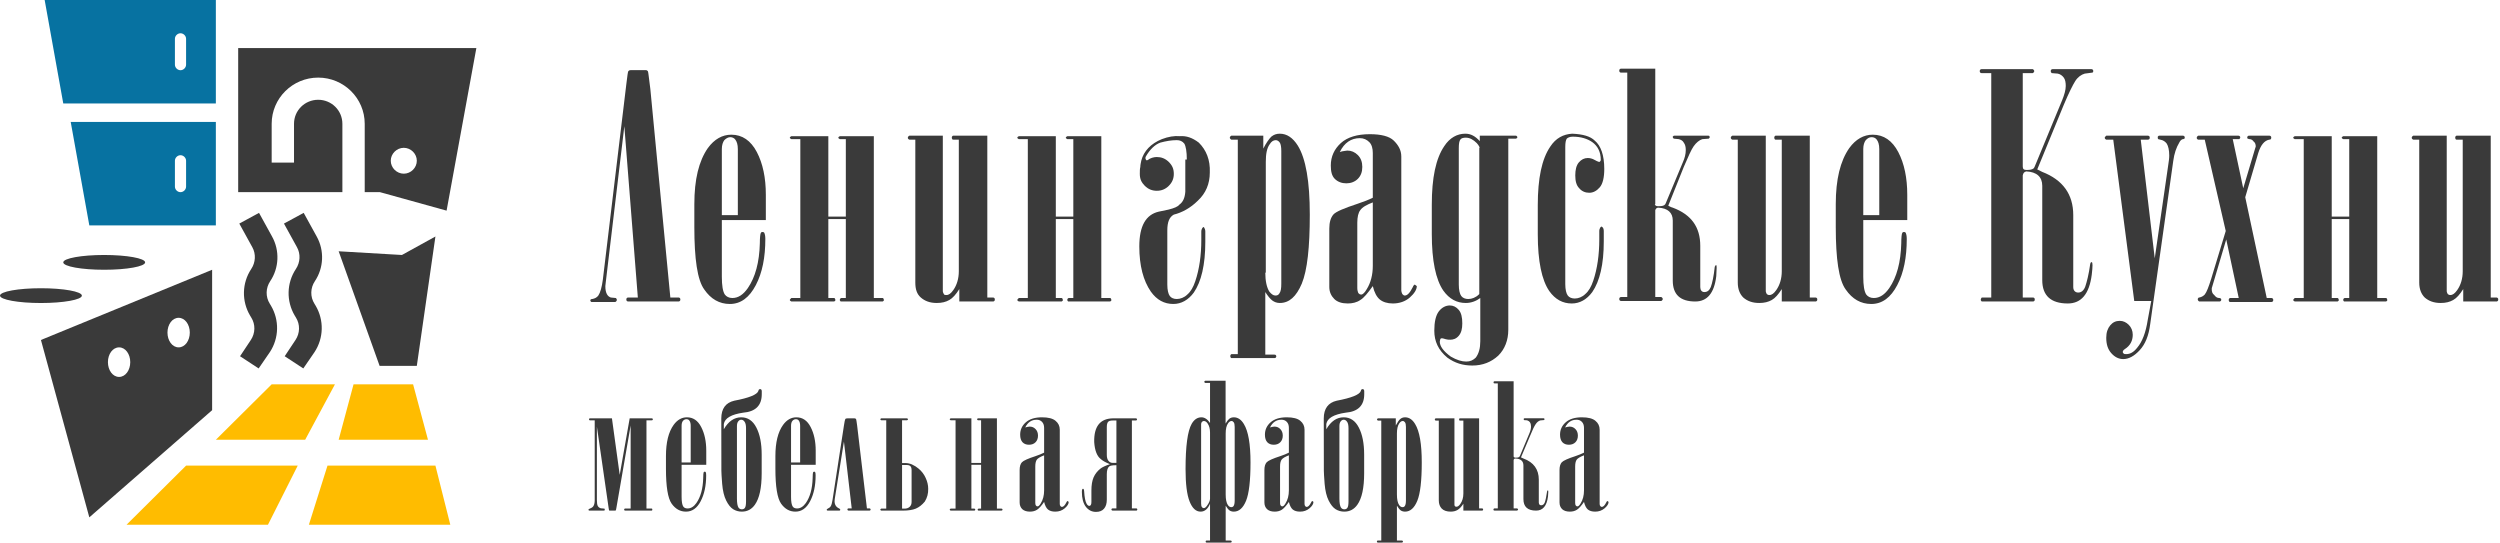 <svg width="493" height="107" viewBox="0 0 493 107" fill="none" xmlns="http://www.w3.org/2000/svg">
<path d="M8.807 0L12.476 20.404H42.566V0H8.807ZM36.695 12.753C36.695 13.336 36.181 13.846 35.594 13.846C35.007 13.846 34.493 13.336 34.493 12.753V7.652C34.493 7.069 35.007 6.559 35.594 6.559C36.181 6.559 36.695 7.069 36.695 7.652V12.753Z" fill="#0772A1"/>
<path d="M13.944 24.049L17.614 44.453H42.566V24.049H13.944ZM36.695 36.801C36.695 37.385 36.181 37.895 35.594 37.895C35.007 37.895 34.493 37.385 34.493 36.801V31.701C34.493 31.117 35.007 30.607 35.594 30.607C36.181 30.607 36.695 31.117 36.695 31.701V36.801Z" fill="#0772A1"/>
<path d="M46.969 9.474V37.894H53.574H57.978H67.518V24.413C67.518 21.789 65.39 19.676 62.748 19.676C60.106 19.676 57.978 21.789 57.978 24.413V32.064H53.574V24.413C53.574 19.385 57.684 15.304 62.748 15.304C67.812 15.304 71.922 19.385 71.922 24.413V37.894H74.931L88.067 41.538L93.939 9.474H46.969ZM79.628 34.251C78.233 34.251 77.059 33.085 77.059 31.7C77.059 30.316 78.233 29.149 79.628 29.149C81.022 29.149 82.196 30.316 82.196 31.7C82.196 33.085 81.022 34.251 79.628 34.251Z" fill="#3A3A3A"/>
<path d="M85.866 46.638L79.261 50.282L66.784 49.553L74.857 72.144H82.196L85.866 46.638Z" fill="#3A3A3A"/>
<path d="M8.073 67.043L17.614 102.022L41.832 80.889V53.197L8.073 67.043ZM23.485 74.33C22.237 74.33 21.283 73.019 21.283 71.415C21.283 69.812 22.237 68.501 23.485 68.501C24.732 68.501 25.686 69.812 25.686 71.415C25.686 73.019 24.732 74.33 23.485 74.33ZM35.227 68.501C33.98 68.501 33.025 67.189 33.025 65.586C33.025 63.982 33.98 62.671 35.227 62.671C36.475 62.671 37.429 63.982 37.429 65.586C37.429 67.189 36.475 68.501 35.227 68.501Z" fill="#3A3A3A"/>
<path d="M20.548 53.197C25.007 53.197 28.621 52.545 28.621 51.74C28.621 50.935 25.007 50.282 20.548 50.282C16.09 50.282 12.476 50.935 12.476 51.74C12.476 52.545 16.09 53.197 20.548 53.197Z" fill="#3A3A3A"/>
<path d="M8.073 59.755C12.531 59.755 16.146 59.102 16.146 58.297C16.146 57.493 12.531 56.84 8.073 56.84C3.614 56.84 0 57.493 0 58.297C0 59.102 3.614 59.755 8.073 59.755Z" fill="#3A3A3A"/>
<path d="M58.712 91.82H36.695L24.953 103.479H52.841L58.712 91.82Z" fill="#FFBC00"/>
<path d="M85.865 91.82H64.582L60.912 103.479H88.8L85.865 91.82Z" fill="#FFBC00"/>
<path d="M66.051 75.788H53.575L42.566 86.719H60.18L66.051 75.788Z" fill="#FFBC00"/>
<path d="M81.462 75.788H69.72L66.784 86.719H84.398L81.462 75.788Z" fill="#FFBC00"/>
<path d="M51.005 72.655L47.336 70.25L49.464 67.044C50.345 65.732 50.418 63.983 49.538 62.599L49.318 62.234C47.63 59.392 47.703 55.822 49.538 53.053C50.418 51.741 50.492 50.065 49.758 48.753L47.189 44.089L51.079 41.976L53.648 46.64C55.189 49.409 55.042 52.834 53.281 55.457C52.4 56.769 52.327 58.518 53.207 59.903L53.427 60.267C55.115 63.109 55.042 66.68 53.207 69.449L51.005 72.655Z" fill="#3A3A3A"/>
<path d="M59.812 72.655L56.143 70.25L58.271 67.044C59.152 65.732 59.225 63.983 58.344 62.599L58.124 62.234C56.436 59.392 56.51 55.822 58.344 53.053C59.225 51.741 59.298 50.065 58.565 48.753L55.996 44.089L59.886 41.976L62.454 46.64C63.995 49.409 63.849 52.834 62.087 55.457C61.206 56.769 61.133 58.518 62.014 59.903L62.234 60.267C63.922 63.109 63.849 66.68 62.014 69.449L59.812 72.655Z" fill="#3A3A3A"/>
<path d="M132.191 58.67H133.769C133.867 58.67 133.966 58.67 134.064 58.768C134.163 58.866 134.163 58.964 134.163 59.062C134.163 59.16 134.163 59.257 134.064 59.355C133.966 59.453 133.867 59.453 133.769 59.453H123.909C123.811 59.453 123.712 59.453 123.613 59.355C123.515 59.257 123.515 59.16 123.515 59.062C123.515 58.964 123.515 58.866 123.613 58.768C123.712 58.67 123.811 58.67 123.909 58.67H125.782L123.12 24.895L119.472 55.537C119.472 55.831 119.374 56.125 119.374 56.418C119.374 57.104 119.472 57.593 119.67 57.985C119.867 58.376 120.163 58.572 120.458 58.67L121.444 58.768C121.543 58.866 121.641 58.964 121.641 59.16C121.641 59.257 121.543 59.453 121.346 59.551H116.712C116.613 59.551 116.515 59.551 116.515 59.453C116.416 59.355 116.416 59.355 116.416 59.257C116.416 59.16 116.416 59.062 116.515 59.062C116.613 58.964 116.613 58.964 116.81 58.964C117.303 58.866 117.698 58.67 117.994 58.278C118.388 57.691 118.684 56.614 118.881 55.146L123.515 16.573C123.712 15.007 123.811 14.126 123.909 14.028C124.008 13.93 124.106 13.832 124.402 13.832H127.36C127.557 13.832 127.656 13.93 127.754 14.028C127.853 14.126 127.951 15.398 128.247 17.552L132.191 58.67Z" fill="#3A3A3A"/>
<path d="M142.346 43.203V54.559C142.346 56.321 142.543 57.496 142.938 58.083C143.234 58.475 143.727 58.769 144.417 58.769C145.6 58.769 146.586 58.083 147.473 56.811C148.952 54.657 149.741 51.72 149.839 48C149.839 46.825 149.938 46.042 150.037 45.944C150.135 45.748 150.234 45.748 150.431 45.748C150.53 45.748 150.727 45.846 150.727 45.944C150.825 46.14 150.924 46.531 150.924 47.119C150.924 50.741 150.332 53.776 149.051 56.223C147.769 58.671 146.093 59.944 143.924 59.944C141.853 59.944 140.177 58.965 138.895 57.104C137.515 55.244 136.924 51.035 136.924 44.769V40.266C136.924 35.371 137.811 31.748 139.586 29.203C140.867 27.441 142.445 26.56 144.22 26.56C146.389 26.56 148.065 27.735 149.248 29.986C150.431 32.238 151.023 35.077 151.023 38.406V43.398H142.346V43.203ZM145.501 42.419V29.399C145.501 28.518 145.304 27.93 145.008 27.539C144.811 27.245 144.417 27.049 144.022 27.049C143.628 27.049 143.234 27.245 142.839 27.637C142.543 28.028 142.346 28.616 142.346 29.399V42.419H145.501Z" fill="#3A3A3A"/>
<path d="M172.319 58.769H173.995C174.093 58.769 174.192 58.769 174.192 58.867C174.291 58.965 174.291 59.063 174.291 59.161C174.291 59.259 174.291 59.357 174.192 59.357C174.093 59.455 174.093 59.455 173.995 59.455H165.91C165.811 59.455 165.713 59.455 165.713 59.357C165.614 59.259 165.614 59.259 165.614 59.161C165.614 59.063 165.614 58.965 165.713 58.867C165.811 58.769 165.91 58.769 165.91 58.769H166.797V43.203H163.347V58.769H164.431C164.53 58.769 164.628 58.769 164.628 58.867C164.727 58.965 164.727 59.063 164.727 59.161C164.727 59.259 164.727 59.357 164.628 59.357C164.53 59.455 164.53 59.455 164.431 59.455H156.051C155.853 59.357 155.755 59.259 155.755 59.161C155.755 59.063 155.853 58.965 156.051 58.769H157.825V27.441H156.051C155.853 27.343 155.755 27.246 155.755 27.148C155.755 27.05 155.853 26.952 156.051 26.854H163.347V42.714H166.797V27.441H165.614C165.417 27.343 165.318 27.246 165.318 27.148C165.318 27.05 165.417 26.952 165.614 26.854H172.319V58.769Z" fill="#3A3A3A"/>
<path d="M180.501 27.539H179.318C179.121 27.441 179.022 27.343 179.022 27.147C179.022 27.049 179.121 26.854 179.318 26.756H185.924V57.398C185.924 57.594 186.022 57.79 186.121 57.986C186.219 58.181 186.417 58.181 186.614 58.181C187.107 58.181 187.501 57.888 187.994 57.202C188.684 56.223 189.079 54.951 189.079 53.482V27.539H187.994C187.895 27.539 187.797 27.539 187.797 27.441C187.698 27.343 187.698 27.245 187.698 27.147C187.698 27.049 187.698 26.951 187.797 26.854C187.895 26.756 187.895 26.756 187.994 26.756H194.698V58.671H195.783C195.882 58.671 195.98 58.671 196.079 58.769C196.177 58.867 196.177 58.965 196.177 59.062C196.177 59.16 196.177 59.258 196.079 59.356C195.98 59.454 195.882 59.454 195.783 59.454H189.177V57.007C188.487 58.083 187.895 58.769 187.205 59.16C186.515 59.552 185.726 59.748 184.74 59.748C183.36 59.748 182.374 59.356 181.585 58.671C180.797 57.986 180.501 57.007 180.501 55.734V27.539Z" fill="#3A3A3A"/>
<path d="M217.179 58.769H218.855C218.954 58.769 219.052 58.769 219.052 58.867C219.151 58.965 219.151 59.063 219.151 59.161C219.151 59.259 219.151 59.357 219.052 59.357C218.954 59.455 218.954 59.455 218.855 59.455H210.77C210.672 59.455 210.573 59.455 210.573 59.357C210.475 59.259 210.475 59.259 210.475 59.161C210.475 59.063 210.475 58.965 210.573 58.867C210.672 58.769 210.77 58.769 210.77 58.769H211.658V43.203H208.207V58.769H209.292C209.39 58.769 209.489 58.769 209.489 58.867C209.587 58.965 209.587 59.063 209.587 59.161C209.587 59.259 209.587 59.357 209.489 59.357C209.39 59.455 209.39 59.455 209.292 59.455H200.911C200.714 59.357 200.615 59.259 200.615 59.161C200.615 59.063 200.714 58.965 200.911 58.769H202.686V27.441H200.911C200.714 27.343 200.615 27.246 200.615 27.148C200.615 27.05 200.714 26.952 200.911 26.854H208.207V42.714H211.658V27.441H210.475C210.277 27.343 210.179 27.246 210.179 27.148C210.179 27.05 210.277 26.952 210.475 26.854H217.179V58.769Z" fill="#3A3A3A"/>
<path d="M234.039 31.455C234.039 29.888 233.842 28.811 233.546 28.322C233.151 27.832 232.658 27.637 232.067 27.637C230.982 27.637 229.898 27.832 228.813 28.126C227.729 28.518 226.743 29.497 225.954 30.867C225.855 31.063 225.855 31.259 225.954 31.455C226.053 31.65 226.151 31.65 226.348 31.552C226.841 31.161 227.532 30.965 228.123 30.965C229.01 30.965 229.799 31.259 230.489 31.944C231.18 32.629 231.475 33.315 231.475 34.294C231.475 35.175 231.18 35.958 230.489 36.643C229.799 37.329 229.01 37.622 228.123 37.622C227.236 37.622 226.447 37.329 225.757 36.643C225.067 35.958 224.771 35.273 224.771 34.294C224.771 33.706 224.771 33.315 224.87 32.923C224.87 32.532 224.968 32.14 225.067 31.65C225.56 29.79 226.94 28.322 229.109 27.441C230.391 26.951 231.574 26.755 232.658 26.853C233.94 26.755 235.123 27.147 236.405 28.126C237.884 29.595 238.673 31.552 238.574 34C238.574 36.252 237.785 38.112 236.208 39.58C234.729 41.049 233.053 41.93 231.475 42.322C230.588 42.811 230.194 43.79 230.194 45.454V56.125C230.194 57.202 230.391 57.985 230.687 58.377C230.982 58.769 231.475 58.964 232.067 58.964C232.757 58.964 233.546 58.671 234.137 58.083C234.827 57.496 235.32 56.615 235.715 55.44C236.504 53.09 236.898 50.349 236.898 47.314V45.65C236.898 45.356 236.997 45.16 237.095 44.965L237.292 44.769C237.391 44.769 237.49 44.867 237.49 44.965C237.588 45.063 237.687 45.356 237.687 45.65V47.706C237.687 52.209 236.898 55.538 235.419 57.692C234.335 59.16 232.954 59.943 231.377 59.943C229.602 59.943 228.123 59.16 226.94 57.496C225.461 55.342 224.672 52.405 224.672 48.587C224.672 44.573 225.954 42.322 228.518 41.734L230.391 41.343C231.574 41.049 232.264 40.755 232.56 40.364C233.25 39.874 233.644 39.091 233.743 37.818V31.455H234.039Z" fill="#3A3A3A"/>
<path d="M243.996 27.539H242.813C242.616 27.441 242.517 27.245 242.517 27.147C242.517 27.049 242.616 26.854 242.813 26.756H249.123V29.301C249.714 28.126 250.306 27.343 250.7 26.951C251.193 26.56 251.686 26.364 252.376 26.364C253.757 26.364 254.94 27.147 255.926 28.714C257.503 31.259 258.292 35.762 258.292 42.322C258.292 48.783 257.799 53.286 256.715 55.93C255.63 58.475 254.25 59.748 252.376 59.748C251.785 59.748 251.292 59.552 250.898 59.258C250.503 58.965 250.01 58.377 249.517 57.594V69.929H251.193C251.391 69.929 251.489 69.929 251.588 70.027C251.686 70.125 251.686 70.223 251.686 70.321L251.588 70.517C251.489 70.615 251.391 70.615 251.193 70.615H242.911C242.813 70.615 242.714 70.615 242.714 70.517C242.616 70.419 242.616 70.321 242.616 70.223C242.616 70.125 242.616 70.027 242.714 69.929C242.813 69.831 242.813 69.831 242.911 69.831H244.095V27.539H243.996ZM249.517 53.776C249.517 55.44 249.813 56.713 250.306 57.496C250.7 57.986 251.095 58.279 251.489 58.279C251.883 58.279 252.081 58.181 252.278 57.888C252.574 57.496 252.672 56.909 252.672 55.93V29.791C252.672 29.007 252.574 28.42 252.376 28.126C252.179 27.832 251.884 27.637 251.588 27.637C251.095 27.637 250.7 27.93 250.405 28.42C249.813 29.203 249.616 30.378 249.616 31.944V53.776H249.517Z" fill="#3A3A3A"/>
<path d="M264.209 29.986C264.505 29.888 264.801 29.79 264.998 29.79C265.195 29.79 265.491 29.692 265.688 29.692C266.477 29.692 267.167 29.986 267.759 30.573C268.35 31.16 268.646 31.944 268.646 32.922C268.646 33.901 268.35 34.685 267.759 35.272C267.167 35.859 266.378 36.153 265.491 36.153C264.604 36.153 263.815 35.859 263.223 35.272C262.632 34.685 262.435 33.804 262.435 32.629C262.435 30.867 263.125 29.398 264.407 28.223C265.688 27.049 267.66 26.461 270.125 26.461C272.294 26.461 273.97 26.853 274.857 27.734C275.745 28.615 276.336 29.594 276.336 30.867V57.202C276.336 57.495 276.435 57.789 276.534 57.985C276.731 58.181 276.829 58.279 277.027 58.279C277.519 58.279 278.012 57.789 278.604 56.614C278.703 56.321 278.9 56.125 278.998 56.125L279.393 56.418C279.393 57.104 278.9 57.887 278.012 58.67C277.125 59.453 275.942 59.845 274.66 59.845C273.576 59.845 272.688 59.551 272.097 59.062C271.505 58.572 271.012 57.691 270.717 56.418C269.731 57.789 268.942 58.768 268.252 59.16C267.562 59.649 266.674 59.845 265.787 59.845C264.604 59.845 263.716 59.551 263.125 58.964C262.533 58.376 262.139 57.593 262.139 56.614V45.062C262.139 43.789 262.435 42.908 262.928 42.321C263.421 41.733 265.097 41.048 267.759 40.167C268.942 39.776 269.928 39.384 270.717 38.992V30.181C270.717 29.3 270.519 28.517 270.026 28.028C269.533 27.538 268.942 27.244 268.153 27.244C266.477 27.244 265.097 28.125 264.209 29.986ZM270.815 39.873C269.533 40.363 268.646 40.852 268.252 41.44C267.857 41.929 267.66 42.81 267.66 43.887V56.81C267.66 57.202 267.759 57.593 267.857 57.789C268.055 57.985 268.153 58.083 268.449 58.083C268.745 58.083 269.139 57.691 269.533 57.006C270.322 55.733 270.717 54.167 270.717 52.404V39.873H270.815Z" fill="#3A3A3A"/>
<path d="M291.815 27.832V26.756H298.914C299.012 26.756 299.012 26.756 299.111 26.854C299.209 26.951 299.209 26.951 299.209 27.049C299.209 27.147 299.209 27.245 299.111 27.245C299.012 27.343 298.914 27.343 298.914 27.343H297.435V65.034C297.435 67.09 296.745 68.852 295.463 70.125C294.083 71.398 292.406 72.083 290.336 72.083C288.463 72.083 286.885 71.594 285.406 70.517C283.632 69.048 282.843 67.286 282.843 65.23C282.843 63.468 283.139 62.195 283.73 61.412C284.322 60.629 285.11 60.237 285.899 60.237C286.589 60.237 287.181 60.531 287.674 61.118C288.167 61.706 288.364 62.587 288.364 63.762C288.364 64.838 288.167 65.622 287.674 66.209C287.181 66.796 286.589 66.992 285.998 66.992C285.702 66.992 285.406 66.992 285.11 66.894C284.716 66.796 284.519 66.699 284.322 66.699C284.223 66.699 284.026 66.796 284.026 66.894C284.026 66.992 283.927 67.188 283.927 67.384C283.927 68.265 284.617 69.244 286.096 70.321C287.28 71.006 288.265 71.3 289.153 71.3C289.942 71.3 290.533 71.006 291.026 70.517C291.618 69.734 291.913 68.657 291.913 67.286V58.769C291.125 59.356 290.139 59.748 289.054 59.748C287.28 59.748 285.801 58.965 284.617 57.3C283.139 55.147 282.35 51.426 282.35 46.14V40.364C282.35 35.077 283.139 31.259 284.815 28.811C285.899 27.147 287.378 26.364 288.956 26.364C290.04 26.364 290.927 26.854 291.815 27.832ZM291.815 29.105C291.618 28.714 291.42 28.42 291.223 28.224C290.533 27.539 289.843 27.147 289.054 27.147C288.561 27.147 288.167 27.245 287.97 27.539C287.772 27.832 287.674 28.322 287.674 29.203V56.126C287.674 57.202 287.871 57.986 288.167 58.377C288.463 58.769 288.956 58.965 289.547 58.965C290.237 58.965 291.026 58.671 291.618 58.083L291.716 57.986V29.105H291.815Z" fill="#3A3A3A"/>
<path d="M310.152 26.951C309.56 26.951 309.166 27.147 308.969 27.343C308.772 27.637 308.673 28.126 308.673 29.007V56.028C308.673 57.105 308.87 57.888 309.166 58.279C309.462 58.671 309.955 58.867 310.546 58.867C311.237 58.867 312.025 58.573 312.617 57.986C313.307 57.398 313.8 56.517 314.194 55.342C314.983 52.993 315.378 50.252 315.378 47.217V45.552C315.378 45.259 315.476 45.063 315.575 44.867L315.772 44.671C315.87 44.671 315.969 44.769 316.068 44.867C316.166 44.965 316.265 45.259 316.265 45.552V47.608C316.265 52.112 315.476 55.44 313.997 57.594C312.913 59.062 311.532 59.846 309.955 59.846C308.18 59.846 306.701 59.062 305.518 57.398C304.039 55.244 303.25 51.524 303.25 46.238V40.462C303.25 35.175 304.039 31.357 305.715 28.909C306.8 27.245 308.279 26.462 310.053 26.364C312.124 26.462 313.603 26.854 314.49 27.735C315.673 28.714 316.363 30.574 316.363 33.315C316.363 34.979 316.068 36.252 315.476 36.937C314.885 37.623 314.194 38.014 313.406 38.014C312.617 38.014 311.927 37.72 311.434 37.133C310.842 36.546 310.645 35.664 310.645 34.588C310.645 33.511 310.842 32.63 311.335 32.042C311.828 31.455 312.42 31.161 313.11 31.161C313.504 31.161 313.997 31.259 314.49 31.553C314.983 31.846 315.378 31.944 315.378 31.944C315.575 31.846 315.673 31.651 315.673 31.553C315.673 29.986 315.082 28.811 313.997 28.028C313.011 27.343 311.73 26.951 310.152 26.951Z" fill="#3A3A3A"/>
<path d="M326.321 40.266C326.42 40.559 326.617 40.657 326.913 40.657H327.208C327.8 40.657 328.194 40.559 328.391 40.266L328.49 40.07L331.842 32.042C332.237 31.161 332.434 30.378 332.434 29.595C332.434 29.007 332.335 28.518 332.039 28.126C331.842 27.735 331.448 27.539 331.053 27.441L330.068 27.343C329.969 27.245 329.87 27.147 329.87 27.049C329.87 26.951 329.87 26.853 329.969 26.853C330.068 26.756 330.068 26.756 330.166 26.756H336.871C336.969 26.756 337.068 26.756 337.068 26.853C337.166 26.951 337.166 26.951 337.166 27.049C337.166 27.147 337.068 27.245 336.969 27.343L335.687 27.441C335.096 27.637 334.504 28.126 334.011 28.811C333.518 29.497 332.927 30.867 332.039 32.923L328.983 40.559C329.18 40.657 329.476 40.853 329.87 40.951C333.518 42.322 335.293 44.769 335.293 48.489V56.615C335.293 57.202 335.589 57.594 336.082 57.594C336.673 57.594 337.068 57.3 337.363 56.615C337.659 55.832 337.955 54.461 338.152 52.601C338.251 52.405 338.349 52.209 338.448 52.307C338.547 52.307 338.547 52.992 338.448 54.461C338.054 57.79 336.673 59.454 334.307 59.454C331.349 59.454 329.87 58.083 329.87 55.342V43.496C329.87 41.93 328.884 41.049 327.011 40.951C326.715 40.951 326.518 41.147 326.42 41.44V58.573H327.603C327.8 58.671 327.898 58.867 327.898 58.964C327.898 59.062 327.8 59.258 327.603 59.356H319.715C319.617 59.356 319.518 59.356 319.419 59.258C319.321 59.16 319.321 59.062 319.321 58.964C319.321 58.867 319.321 58.769 319.419 58.671C319.518 58.573 319.617 58.573 319.715 58.573H320.898V14.322H319.715C319.617 14.322 319.518 14.322 319.419 14.224C319.321 14.127 319.321 14.029 319.321 13.931C319.321 13.833 319.321 13.735 319.419 13.637C319.518 13.539 319.617 13.539 319.715 13.539H326.42V40.266H326.321Z" fill="#3A3A3A"/>
<path d="M342.789 27.539H341.606C341.408 27.441 341.31 27.343 341.31 27.147C341.31 27.049 341.408 26.854 341.606 26.756H348.211V57.398C348.211 57.594 348.31 57.79 348.409 57.986C348.507 58.083 348.704 58.181 348.902 58.181C349.395 58.181 349.789 57.888 350.282 57.202C350.972 56.223 351.366 54.951 351.366 53.482V27.539H350.183C350.085 27.539 349.986 27.539 349.986 27.441C349.887 27.343 349.888 27.245 349.888 27.147C349.888 27.049 349.887 26.951 349.986 26.854C350.085 26.756 350.085 26.756 350.183 26.756H356.888V58.671H357.972C358.071 58.671 358.169 58.671 358.268 58.769C358.367 58.867 358.367 58.965 358.367 59.062C358.367 59.16 358.367 59.258 358.268 59.356C358.169 59.454 358.071 59.454 357.972 59.454H351.366V57.007C350.676 58.083 350.085 58.769 349.395 59.16C348.704 59.552 347.916 59.748 346.93 59.748C345.549 59.748 344.563 59.356 343.775 58.671C343.085 57.986 342.69 57.007 342.69 55.734V27.539H342.789Z" fill="#3A3A3A"/>
<path d="M367.436 43.203V54.559C367.436 56.321 367.633 57.496 368.027 58.083C368.323 58.475 368.816 58.769 369.506 58.769C370.689 58.769 371.675 58.083 372.563 56.811C374.042 54.657 374.83 51.72 374.929 48C374.929 46.825 375.027 46.042 375.126 45.944C375.225 45.748 375.323 45.748 375.52 45.748C375.619 45.748 375.816 45.846 375.816 45.944C375.915 46.14 376.013 46.531 376.013 47.119C376.013 50.741 375.422 53.776 374.14 56.223C372.858 58.671 371.182 59.944 369.013 59.944C366.943 59.944 365.267 58.965 363.985 57.104C362.605 55.244 362.013 51.035 362.013 44.769V40.266C362.013 35.371 362.901 31.748 364.675 29.203C365.957 27.441 367.534 26.56 369.309 26.56C371.478 26.56 373.154 27.735 374.337 29.986C375.52 32.238 376.112 35.077 376.112 38.406V43.398H367.436V43.203ZM370.591 42.419V29.399C370.591 28.518 370.394 27.93 370.098 27.539C369.901 27.245 369.506 27.049 369.112 27.049C368.619 27.049 368.323 27.245 367.929 27.637C367.633 28.028 367.436 28.616 367.436 29.399V42.419H370.591Z" fill="#3A3A3A"/>
<path d="M398.888 34.587V58.67H400.86C400.958 58.67 401.057 58.67 401.155 58.768C401.254 58.866 401.254 58.964 401.254 59.062C401.254 59.16 401.254 59.257 401.155 59.355C401.057 59.453 400.958 59.453 400.86 59.453H390.803L390.704 59.355C390.606 59.257 390.606 59.16 390.606 59.062C390.606 58.964 390.704 58.768 390.803 58.67H392.676V14.419H390.803C390.704 14.419 390.606 14.419 390.507 14.322C390.409 14.224 390.409 14.126 390.409 14.028C390.409 13.93 390.409 13.832 390.507 13.734C390.606 13.636 390.704 13.636 390.803 13.636H400.86C401.057 13.734 401.155 13.93 401.155 14.028C401.155 14.126 401.057 14.322 400.86 14.419H398.888V32.825C398.888 33.314 399.085 33.51 399.578 33.51H399.874C400.564 33.51 401.057 33.314 401.155 33.02L401.254 32.825L406.677 19.706C407.071 18.727 407.367 17.748 407.367 16.965C407.367 16.279 407.268 15.692 406.972 15.3C406.677 14.909 406.282 14.615 405.789 14.517L404.606 14.419C404.508 14.322 404.409 14.224 404.409 14.028C404.409 13.93 404.409 13.832 404.508 13.734C404.606 13.636 404.705 13.636 404.803 13.636H412.395C412.494 13.636 412.592 13.636 412.691 13.734C412.789 13.832 412.79 13.93 412.79 14.028C412.79 14.224 412.691 14.322 412.592 14.322L411.113 14.517C410.423 14.713 409.733 15.203 409.24 15.986C408.747 16.769 407.958 18.335 406.972 20.685L401.747 33.412C401.944 33.51 402.339 33.706 402.733 33.901C406.775 35.468 408.846 38.307 408.846 42.419V56.614C408.846 57.299 409.24 57.691 409.832 57.691C410.423 57.691 410.916 57.299 411.212 56.516C411.508 55.635 411.902 54.167 412.198 52.013C412.297 51.719 412.395 51.621 412.494 51.719C412.691 51.719 412.691 52.502 412.494 54.167C412.001 57.985 410.423 59.845 407.761 59.845C404.409 59.845 402.733 58.278 402.733 55.243V36.643C402.733 34.88 401.648 33.901 399.578 33.803C399.184 33.901 398.986 34.097 398.888 34.587Z" fill="#3A3A3A"/>
<path d="M416.733 27.539H415.352C415.155 27.441 415.057 27.343 415.057 27.147C415.057 27.049 415.155 26.951 415.352 26.756H423.536C423.634 26.756 423.733 26.756 423.831 26.854C423.93 26.951 423.93 27.049 423.93 27.147C423.93 27.245 423.93 27.343 423.831 27.441C423.733 27.539 423.634 27.539 423.536 27.539H422.155L424.916 50.937L427.578 32.532C427.677 31.846 427.775 31.259 427.775 30.672C427.775 29.595 427.578 28.811 427.282 28.322C426.986 27.93 426.592 27.637 426.001 27.539L425.606 27.441C425.508 27.343 425.508 27.245 425.508 27.147C425.508 27.049 425.508 26.854 425.606 26.854C425.705 26.756 425.705 26.756 425.803 26.756H430.437C430.536 26.756 430.634 26.756 430.733 26.854C430.832 26.951 430.832 27.049 430.832 27.147C430.832 27.245 430.832 27.343 430.733 27.343C430.634 27.441 430.536 27.441 430.437 27.441C430.141 27.539 429.944 27.735 429.747 28.126C429.156 29.105 428.761 30.28 428.564 31.748L424.029 63.859C423.733 66.209 423.043 67.873 421.958 69.048C420.874 70.223 419.789 70.81 418.705 70.81C417.817 70.81 417.029 70.419 416.338 69.636C415.648 68.852 415.352 67.873 415.352 66.601C415.352 65.524 415.648 64.741 416.141 64.153C416.634 63.566 417.226 63.272 418.014 63.272C418.705 63.272 419.296 63.566 419.789 64.055C420.282 64.545 420.578 65.23 420.578 66.013C420.578 67.188 420.085 68.167 419 68.852C418.705 69.048 418.606 69.244 418.606 69.44C418.606 69.538 418.705 69.636 418.803 69.734C418.902 69.831 419.099 69.831 419.296 69.831C420.085 69.831 420.775 69.44 421.465 68.559C422.451 67.384 423.141 65.622 423.536 63.076L424.226 59.356H420.874L416.733 27.539Z" fill="#3A3A3A"/>
<path d="M434.775 27.539H433.493L433.296 27.441C433.197 27.343 433.198 27.245 433.198 27.147C433.198 27.049 433.296 26.854 433.493 26.756H441.381C441.479 26.756 441.578 26.756 441.677 26.854C441.775 26.951 441.775 27.049 441.775 27.147C441.775 27.245 441.677 27.343 441.578 27.441H440.296L442.367 37.133L444.733 29.203C444.733 29.105 444.832 29.007 444.832 28.909C444.832 28.518 444.733 28.126 444.437 27.93C444.24 27.637 443.944 27.441 443.648 27.441C443.451 27.441 443.353 27.343 443.254 27.343C443.155 27.245 443.155 27.245 443.155 27.147C443.155 27.049 443.155 26.951 443.254 26.854C443.353 26.756 443.451 26.756 443.648 26.756H447.494C447.592 26.756 447.691 26.756 447.789 26.854C447.888 26.951 447.888 27.049 447.888 27.147C447.888 27.245 447.888 27.343 447.789 27.441C447.691 27.539 447.691 27.539 447.494 27.539C446.508 27.735 445.817 28.616 445.325 30.182L442.761 38.895L447.001 58.769H447.888C447.987 58.769 448.085 58.769 448.184 58.867C448.282 58.965 448.282 59.062 448.282 59.16C448.282 59.258 448.282 59.356 448.184 59.454C448.085 59.552 447.987 59.552 447.888 59.552H439.803C439.705 59.552 439.606 59.552 439.606 59.454C439.507 59.356 439.507 59.258 439.507 59.16C439.507 59.062 439.507 58.965 439.606 58.867C439.705 58.769 439.705 58.769 439.803 58.769H441.479L439.015 47.217L436.254 56.517C436.155 56.713 436.155 56.909 436.155 57.007C436.155 57.496 436.254 57.888 436.648 58.181C436.944 58.573 437.24 58.769 437.634 58.769C437.831 58.769 437.93 58.867 437.93 58.867C438.029 58.965 438.029 58.965 438.029 59.062C438.029 59.16 438.029 59.258 437.93 59.356C437.831 59.454 437.733 59.454 437.634 59.454H433.69C433.493 59.356 433.395 59.16 433.395 59.062C433.395 58.965 433.395 58.867 433.493 58.769C433.592 58.671 433.592 58.671 433.69 58.671C434.183 58.573 434.479 58.377 434.775 58.084C435.169 57.594 435.564 56.517 436.057 54.951L438.916 45.552L434.775 27.539Z" fill="#3A3A3A"/>
<path d="M468.79 58.769H470.466C470.565 58.769 470.664 58.769 470.664 58.867C470.762 58.965 470.762 59.063 470.762 59.161C470.762 59.259 470.762 59.357 470.664 59.357C470.565 59.455 470.565 59.455 470.466 59.455H462.382C462.283 59.455 462.185 59.455 462.185 59.357C462.086 59.259 462.086 59.259 462.086 59.161C462.086 59.063 462.086 58.965 462.185 58.867C462.283 58.769 462.382 58.769 462.382 58.769H463.269V43.203H459.818V58.769H460.903C461.001 58.769 461.1 58.769 461.1 58.867C461.199 58.965 461.199 59.063 461.199 59.161C461.199 59.259 461.199 59.357 461.1 59.357C461.001 59.455 461.001 59.455 460.903 59.455H452.522C452.325 59.357 452.227 59.259 452.227 59.161C452.227 59.063 452.325 58.965 452.522 58.769H454.297V27.441H452.522C452.325 27.343 452.227 27.246 452.227 27.148C452.227 27.05 452.325 26.952 452.522 26.854H459.818V42.714H463.269V27.441H462.086C461.889 27.343 461.79 27.246 461.79 27.148C461.79 27.05 461.889 26.952 462.086 26.854H468.79V58.769Z" fill="#3A3A3A"/>
<path d="M477.073 27.539H475.89C475.692 27.441 475.594 27.343 475.594 27.147C475.594 27.049 475.692 26.854 475.89 26.756H482.495V57.398C482.495 57.594 482.594 57.79 482.693 57.986C482.791 58.083 482.988 58.181 483.185 58.181C483.678 58.181 484.073 57.888 484.566 57.202C485.256 56.223 485.65 54.951 485.65 53.482V27.539H484.467C484.369 27.539 484.27 27.539 484.27 27.441C484.171 27.343 484.171 27.245 484.171 27.147C484.171 27.049 484.171 26.951 484.27 26.854C484.369 26.756 484.369 26.756 484.467 26.756H491.172V58.671H492.256C492.355 58.671 492.453 58.671 492.552 58.769C492.65 58.867 492.65 58.965 492.65 59.062C492.65 59.16 492.65 59.258 492.552 59.356C492.453 59.454 492.355 59.454 492.256 59.454H485.749V57.007C485.059 58.083 484.467 58.769 483.777 59.16C483.087 59.552 482.298 59.748 481.312 59.748C479.932 59.748 478.946 59.356 478.157 58.671C477.467 57.986 477.073 57.007 477.073 55.734V27.539Z" fill="#3A3A3A"/>
<path d="M117.277 82.886H116.346C116.289 82.886 116.242 82.87 116.208 82.836C116.173 82.802 116.156 82.756 116.156 82.7C116.156 82.632 116.173 82.581 116.208 82.547C116.242 82.513 116.289 82.497 116.346 82.497H120.673L122.207 93.638L124.173 82.497H128.518C128.587 82.497 128.638 82.513 128.673 82.547C128.719 82.581 128.742 82.626 128.742 82.683C128.742 82.75 128.719 82.802 128.673 82.836C128.638 82.87 128.587 82.886 128.518 82.886H127.483V100.284H128.518C128.552 100.284 128.575 100.296 128.587 100.318C128.621 100.364 128.638 100.426 128.638 100.505C128.638 100.562 128.627 100.607 128.604 100.641C128.581 100.675 128.552 100.692 128.518 100.692H123.26C123.213 100.692 123.173 100.675 123.138 100.641C123.104 100.607 123.087 100.556 123.087 100.488C123.087 100.42 123.104 100.37 123.138 100.336C123.173 100.302 123.213 100.284 123.26 100.284H124.362V83.904L121.553 100.149C121.506 100.432 121.466 100.596 121.432 100.641C121.409 100.675 121.363 100.692 121.294 100.692H120.259C120.19 100.692 120.139 100.675 120.104 100.641C120.082 100.596 120.052 100.432 120.018 100.149L117.707 84.124V98.623C117.707 99.166 117.766 99.55 117.88 99.776C117.996 99.991 118.19 100.144 118.467 100.234L119.19 100.302C119.237 100.336 119.259 100.398 119.259 100.488C119.259 100.567 119.248 100.624 119.225 100.658C119.202 100.681 119.133 100.692 119.018 100.692H116.191C116.156 100.692 116.122 100.675 116.087 100.641C116.065 100.607 116.053 100.567 116.053 100.522C116.053 100.466 116.065 100.426 116.087 100.404C116.122 100.381 116.22 100.336 116.38 100.268C116.702 100.144 116.921 99.98 117.035 99.776C117.196 99.505 117.277 99.12 117.277 98.623V82.886ZM134.412 91.654V97.962C134.412 98.945 134.527 99.595 134.757 99.912C134.93 100.149 135.211 100.268 135.602 100.268C136.246 100.268 136.82 99.912 137.326 99.2C138.165 98.001 138.613 96.367 138.67 94.299C138.682 93.62 138.711 93.237 138.757 93.145C138.815 93.055 138.89 93.01 138.981 93.01C139.061 93.01 139.125 93.044 139.171 93.111C139.228 93.203 139.257 93.417 139.257 93.756C139.257 95.768 138.894 97.465 138.171 98.843C137.458 100.212 136.493 100.895 135.274 100.895C134.137 100.895 133.194 100.37 132.447 99.318C131.699 98.256 131.326 95.96 131.326 92.433V89.941C131.326 87.238 131.832 85.187 132.844 83.785C133.567 82.79 134.441 82.293 135.464 82.293C136.682 82.293 137.619 82.932 138.275 84.209C138.941 85.487 139.275 87.041 139.275 88.873V91.654H134.412ZM136.205 91.195V83.972C136.205 83.509 136.113 83.158 135.93 82.92C135.803 82.75 135.614 82.666 135.36 82.666C135.107 82.666 134.883 82.774 134.688 82.988C134.504 83.203 134.412 83.531 134.412 83.972V91.195H136.205ZM147.117 84.481C147.117 83.848 147.019 83.407 146.824 83.158C146.64 82.898 146.422 82.768 146.169 82.768C145.95 82.768 145.755 82.876 145.583 83.09C145.41 83.293 145.324 83.61 145.324 84.04V98.284C145.324 99.177 145.428 99.781 145.634 100.098C145.795 100.324 146.013 100.438 146.29 100.438C146.554 100.438 146.755 100.342 146.893 100.149C147.042 99.945 147.117 99.516 147.117 98.861V84.481ZM142.738 84.65C143.646 83.079 144.789 82.293 146.169 82.293C147.468 82.293 148.462 82.966 149.152 84.311C149.853 85.656 150.203 87.436 150.203 89.652V93.333C150.203 96.215 149.755 98.284 148.859 99.539C148.215 100.443 147.358 100.895 146.29 100.895C145.669 100.895 145.1 100.737 144.583 100.42C144.077 100.104 143.617 99.533 143.204 98.707C142.79 97.882 142.526 96.786 142.411 95.418C142.307 94.05 142.255 93.191 142.255 92.84V92.077L142.238 82.513C142.25 80.58 143.1 79.416 144.789 79.02C147.71 78.466 149.295 77.827 149.548 77.104C149.582 76.866 149.692 76.742 149.876 76.731C150.083 76.719 150.197 76.844 150.22 77.104V77.697C150.232 79.947 149.014 81.174 146.565 81.377C144.21 81.716 142.933 82.463 142.738 83.615V84.65ZM155.994 91.654V97.962C155.994 98.945 156.11 99.595 156.339 99.912C156.512 100.149 156.793 100.268 157.184 100.268C157.828 100.268 158.402 99.912 158.908 99.2C159.747 98.001 160.195 96.367 160.253 94.299C160.264 93.62 160.293 93.237 160.339 93.145C160.397 93.055 160.472 93.01 160.563 93.01C160.643 93.01 160.707 93.044 160.753 93.111C160.81 93.203 160.839 93.417 160.839 93.756C160.839 95.768 160.478 97.465 159.753 98.843C159.04 100.212 158.075 100.895 156.856 100.895C155.719 100.895 154.776 100.37 154.029 99.318C153.283 98.256 152.908 95.96 152.908 92.433V89.941C152.908 87.238 153.414 85.187 154.426 83.785C155.149 82.79 156.023 82.293 157.046 82.293C158.264 82.293 159.201 82.932 159.857 84.209C160.523 85.487 160.857 87.041 160.857 88.873V91.654H155.994ZM157.787 91.195V83.972C157.787 83.509 157.695 83.158 157.512 82.92C157.385 82.75 157.196 82.666 156.943 82.666C156.69 82.666 156.465 82.774 156.271 82.988C156.086 83.203 155.994 83.531 155.994 83.972V91.195H157.787ZM170.958 100.251H171.458C171.515 100.251 171.567 100.274 171.613 100.318C171.659 100.352 171.682 100.404 171.682 100.472C171.682 100.539 171.665 100.59 171.63 100.624C171.573 100.669 171.515 100.692 171.458 100.692H167.355C167.286 100.692 167.228 100.669 167.182 100.624C167.136 100.579 167.114 100.528 167.114 100.472C167.114 100.404 167.131 100.352 167.165 100.318C167.222 100.274 167.286 100.251 167.355 100.251H167.958L166.424 87.075L164.613 98.403C164.59 98.527 164.579 98.669 164.579 98.827C164.579 99.516 164.878 99.997 165.476 100.268C165.625 100.336 165.7 100.42 165.7 100.522C165.7 100.579 165.682 100.618 165.648 100.641C165.613 100.675 165.568 100.692 165.509 100.692H163.234C163.165 100.692 163.113 100.681 163.079 100.658C163.044 100.624 163.028 100.584 163.028 100.539C163.028 100.438 163.108 100.352 163.268 100.284C163.533 100.16 163.711 100.019 163.804 99.861C163.964 99.601 164.091 99.16 164.183 98.538L166.424 83.92C166.538 83.152 166.631 82.722 166.699 82.632C166.768 82.541 166.918 82.497 167.147 82.497H168.51C168.648 82.497 168.752 82.547 168.82 82.649C168.854 82.706 168.923 83.129 169.027 83.92L170.958 100.251ZM177.887 91.704V100.302H178.37C178.795 100.302 179.134 100.183 179.387 99.945C179.64 99.709 179.766 99.386 179.766 98.979V92.722C179.766 92.36 179.691 92.1 179.542 91.942C179.393 91.784 179.163 91.704 178.853 91.704H177.887ZM178.888 82.497C179.002 82.564 179.059 82.626 179.059 82.683C179.059 82.74 179.002 82.802 178.888 82.87H177.887V91.314H178.542C179.014 91.326 179.444 91.416 179.835 91.586C180.33 91.812 180.76 92.083 181.129 92.4C181.749 92.908 182.22 93.524 182.542 94.248C182.875 94.96 183.042 95.678 183.042 96.401C183.065 97.329 182.84 98.166 182.37 98.911C181.83 99.567 181.237 100.03 180.593 100.302C179.95 100.562 179.112 100.692 178.077 100.692H173.767C173.652 100.624 173.594 100.562 173.594 100.505C173.594 100.438 173.652 100.37 173.767 100.302H174.767V82.87H173.767C173.652 82.802 173.594 82.74 173.594 82.683C173.594 82.626 173.652 82.564 173.767 82.497H178.888ZM196.592 100.302H197.505C197.551 100.302 197.592 100.318 197.626 100.352C197.672 100.386 197.695 100.438 197.695 100.505C197.695 100.562 197.672 100.607 197.626 100.641C197.592 100.675 197.551 100.692 197.505 100.692H192.988C192.931 100.692 192.885 100.675 192.85 100.641C192.816 100.607 192.799 100.562 192.799 100.505C192.799 100.438 192.816 100.386 192.85 100.352C192.896 100.318 192.943 100.302 192.988 100.302H193.471V91.654H191.558V100.302H192.143C192.19 100.302 192.23 100.318 192.265 100.352C192.299 100.386 192.316 100.438 192.316 100.505C192.316 100.562 192.299 100.607 192.265 100.641C192.23 100.675 192.19 100.692 192.143 100.692H187.454C187.339 100.624 187.282 100.562 187.282 100.505C187.282 100.438 187.339 100.37 187.454 100.302H188.437V82.87H187.454C187.339 82.802 187.282 82.74 187.282 82.683C187.282 82.638 187.339 82.576 187.454 82.497H191.558V91.297H193.471V82.87H192.833C192.73 82.802 192.678 82.74 192.678 82.683C192.678 82.626 192.73 82.564 192.833 82.497H196.592V100.302ZM202.177 84.294C202.337 84.237 202.492 84.198 202.642 84.175C202.791 84.141 202.929 84.124 203.055 84.124C203.515 84.124 203.9 84.288 204.21 84.616C204.532 84.944 204.693 85.373 204.693 85.905C204.693 86.447 204.532 86.883 204.21 87.21C203.888 87.538 203.458 87.703 202.917 87.703C202.377 87.703 201.952 87.538 201.641 87.21C201.331 86.871 201.176 86.374 201.176 85.719C201.176 84.746 201.55 83.932 202.297 83.277C203.044 82.621 204.107 82.293 205.487 82.293C206.728 82.293 207.618 82.525 208.158 82.988C208.71 83.441 208.987 84.022 208.987 84.735V99.386C208.987 99.556 209.032 99.697 209.124 99.809C209.216 99.912 209.313 99.963 209.417 99.963C209.704 99.963 209.997 99.663 210.297 99.064C210.377 98.883 210.457 98.793 210.537 98.793L210.745 98.979C210.745 99.374 210.486 99.793 209.969 100.234C209.451 100.675 208.831 100.895 208.107 100.895C207.486 100.895 207.003 100.754 206.659 100.472C206.325 100.188 206.072 99.691 205.9 98.979C205.371 99.747 204.906 100.262 204.503 100.522C204.112 100.771 203.648 100.895 203.107 100.895C202.452 100.895 201.947 100.731 201.59 100.404C201.246 100.064 201.073 99.623 201.073 99.081V92.688C201.073 91.999 201.222 91.49 201.521 91.161C201.831 90.834 202.733 90.426 204.228 89.941C204.894 89.715 205.452 89.488 205.9 89.262V84.379C205.9 83.87 205.762 83.475 205.487 83.192C205.222 82.909 204.872 82.768 204.434 82.768C203.423 82.768 202.67 83.277 202.177 84.294ZM205.9 89.788C205.165 90.071 204.687 90.353 204.469 90.636C204.263 90.919 204.159 91.371 204.159 91.993V99.166C204.159 99.403 204.199 99.578 204.279 99.691C204.371 99.805 204.481 99.861 204.607 99.861C204.791 99.861 204.998 99.669 205.228 99.284C205.676 98.572 205.9 97.713 205.9 96.707V89.788ZM223.208 100.251H224.071C224.128 100.251 224.173 100.274 224.208 100.318C224.254 100.352 224.277 100.404 224.277 100.472C224.277 100.539 224.254 100.596 224.208 100.641C224.173 100.675 224.128 100.692 224.071 100.692H219.432C219.353 100.692 219.289 100.669 219.243 100.624C219.197 100.579 219.174 100.528 219.174 100.472C219.174 100.414 219.197 100.364 219.243 100.318C219.289 100.274 219.353 100.251 219.432 100.251H220.156V91.738C219.432 91.738 218.967 91.812 218.76 91.959C218.426 92.219 218.261 92.733 218.261 93.502V98.538C218.261 99.306 218.076 99.901 217.709 100.318C217.352 100.737 216.823 100.946 216.122 100.946C215.318 100.946 214.651 100.607 214.122 99.929C213.605 99.24 213.346 98.266 213.346 97.012C213.346 96.763 213.37 96.593 213.415 96.503C213.462 96.424 213.513 96.385 213.57 96.385C213.617 96.385 213.663 96.419 213.708 96.487C213.755 96.555 213.784 96.69 213.794 96.894C213.863 98.069 214.024 98.883 214.277 99.335C214.438 99.618 214.617 99.759 214.812 99.759C214.939 99.759 215.036 99.703 215.105 99.589C215.185 99.477 215.226 99.278 215.226 98.996V96.724C215.226 95.661 215.37 94.796 215.657 94.129C215.955 93.462 216.404 92.891 217.002 92.416C217.358 92.133 217.984 91.84 218.881 91.534C218.076 91.218 217.485 90.891 217.105 90.552C216.335 89.986 215.892 88.861 215.778 87.176C215.709 84.113 216.927 82.553 219.432 82.497H224.071C224.173 82.564 224.226 82.632 224.226 82.7C224.226 82.779 224.173 82.852 224.071 82.92H223.208V100.251ZM219.432 82.92C218.972 82.92 218.662 83.016 218.502 83.209C218.341 83.401 218.261 83.751 218.261 84.26V89.686C218.261 90.206 218.369 90.602 218.587 90.873C218.807 91.145 219.088 91.28 219.432 91.28H220.156V82.92H219.432ZM241.705 97.521C241.705 98.471 241.848 99.16 242.135 99.589C242.331 99.872 242.555 100.013 242.807 100.013C243.003 100.013 243.153 99.94 243.256 99.793C243.406 99.589 243.48 99.222 243.48 98.691V84.192C243.48 83.751 243.416 83.445 243.29 83.277C243.164 83.107 243.021 83.022 242.86 83.022C242.607 83.022 242.377 83.175 242.17 83.48C241.86 83.92 241.705 84.582 241.705 85.464V97.521ZM238.618 85.311C238.618 84.553 238.458 83.95 238.136 83.497C237.918 83.18 237.67 83.022 237.394 83.022C237.256 83.022 237.13 83.084 237.015 83.209C236.912 83.321 236.86 83.475 236.86 83.666V99.268C236.86 99.618 236.912 99.861 237.015 99.997C237.119 100.132 237.239 100.2 237.377 100.2C237.584 100.2 237.791 100.053 237.998 99.759C238.411 99.206 238.618 98.725 238.618 98.318V85.311ZM241.687 83.531C241.951 83.079 242.187 82.768 242.394 82.598C242.646 82.395 242.951 82.293 243.308 82.293C244.101 82.293 244.762 82.734 245.29 83.615C246.164 85.028 246.6 87.555 246.6 91.195C246.6 94.802 246.307 97.323 245.722 98.759C245.135 100.183 244.331 100.895 243.308 100.895C242.986 100.895 242.705 100.817 242.463 100.658C242.233 100.488 241.98 100.178 241.705 99.725V106.593H242.618C242.71 106.593 242.779 106.61 242.825 106.644C242.871 106.689 242.894 106.74 242.894 106.796L242.842 106.932C242.785 106.978 242.71 107 242.618 107H237.946C237.889 107 237.843 106.978 237.808 106.932C237.773 106.898 237.757 106.853 237.757 106.796C237.757 106.728 237.773 106.678 237.808 106.644C237.843 106.61 237.889 106.593 237.946 106.593H238.618V99.335C238.4 99.855 238.136 100.246 237.826 100.505C237.515 100.765 237.158 100.895 236.757 100.895C235.836 100.895 235.113 100.222 234.584 98.877C234.055 97.532 233.791 95.413 233.791 92.518C233.791 87.974 234.194 84.994 234.998 83.582C235.492 82.722 236.136 82.293 236.928 82.293C237.239 82.293 237.537 82.389 237.826 82.581C238.101 82.762 238.366 83.039 238.618 83.412V75.51H237.653C237.537 75.442 237.48 75.369 237.48 75.29C237.48 75.222 237.537 75.154 237.653 75.086H241.687V83.531ZM250.444 84.294C250.605 84.237 250.76 84.198 250.91 84.175C251.059 84.141 251.197 84.124 251.323 84.124C251.783 84.124 252.168 84.288 252.478 84.616C252.8 84.944 252.961 85.373 252.961 85.905C252.961 86.447 252.8 86.883 252.478 87.21C252.156 87.538 251.725 87.703 251.185 87.703C250.645 87.703 250.22 87.538 249.91 87.21C249.599 86.871 249.444 86.374 249.444 85.719C249.444 84.746 249.818 83.932 250.564 83.277C251.311 82.621 252.375 82.293 253.754 82.293C254.995 82.293 255.886 82.525 256.426 82.988C256.978 83.441 257.254 84.022 257.254 84.735V99.386C257.254 99.556 257.3 99.697 257.392 99.809C257.484 99.912 257.581 99.963 257.685 99.963C257.972 99.963 258.266 99.663 258.564 99.064C258.645 98.883 258.725 98.793 258.806 98.793L259.012 98.979C259.012 99.374 258.753 99.793 258.237 100.234C257.72 100.675 257.099 100.895 256.375 100.895C255.754 100.895 255.271 100.754 254.927 100.472C254.593 100.188 254.34 99.691 254.167 98.979C253.639 99.747 253.173 100.262 252.772 100.522C252.381 100.771 251.915 100.895 251.375 100.895C250.72 100.895 250.214 100.731 249.857 100.404C249.513 100.064 249.341 99.623 249.341 99.081V92.688C249.341 91.999 249.49 91.49 249.789 91.161C250.099 90.834 251.001 90.426 252.495 89.941C253.162 89.715 253.719 89.488 254.167 89.262V84.379C254.167 83.87 254.03 83.475 253.754 83.192C253.489 82.909 253.139 82.768 252.702 82.768C251.691 82.768 250.938 83.277 250.444 84.294ZM254.167 89.788C253.432 90.071 252.955 90.353 252.737 90.636C252.53 90.919 252.426 91.371 252.426 91.993V99.166C252.426 99.403 252.466 99.578 252.547 99.691C252.639 99.805 252.748 99.861 252.875 99.861C253.059 99.861 253.265 99.669 253.495 99.284C253.943 98.572 254.167 97.713 254.167 96.707V89.788ZM265.925 84.481C265.925 83.848 265.827 83.407 265.631 83.158C265.448 82.898 265.229 82.768 264.976 82.768C264.758 82.768 264.562 82.876 264.39 83.09C264.218 83.293 264.132 83.61 264.132 84.04V98.284C264.132 99.177 264.234 99.781 264.442 100.098C264.603 100.324 264.821 100.438 265.097 100.438C265.361 100.438 265.562 100.342 265.7 100.149C265.85 99.945 265.925 99.516 265.925 98.861V84.481ZM261.545 84.65C262.453 83.079 263.597 82.293 264.976 82.293C266.275 82.293 267.269 82.966 267.958 84.311C268.66 85.656 269.011 87.436 269.011 89.652V93.333C269.011 96.215 268.562 98.284 267.666 99.539C267.022 100.443 266.165 100.895 265.097 100.895C264.476 100.895 263.908 100.737 263.39 100.42C262.884 100.104 262.425 99.533 262.011 98.707C261.597 97.882 261.333 96.786 261.217 95.418C261.115 94.05 261.062 93.191 261.062 92.84V92.077L261.046 82.513C261.056 80.58 261.907 79.416 263.597 79.02C266.516 78.466 268.102 77.827 268.355 77.104C268.39 76.866 268.499 76.742 268.683 76.731C268.889 76.719 269.005 76.844 269.027 77.104V77.697C269.039 79.947 267.821 81.174 265.373 81.377C263.016 81.716 261.741 82.463 261.545 83.615V84.65ZM272.388 82.938H271.716C271.601 82.87 271.543 82.796 271.543 82.717C271.543 82.649 271.601 82.576 271.716 82.497H275.25V83.904C275.595 83.248 275.894 82.818 276.146 82.615C276.411 82.401 276.721 82.293 277.077 82.293C277.87 82.293 278.532 82.734 279.06 83.615C279.933 85.028 280.371 87.555 280.371 91.195C280.371 94.802 280.078 97.323 279.491 98.759C278.905 100.183 278.1 100.895 277.077 100.895C276.756 100.895 276.474 100.817 276.232 100.658C276.003 100.488 275.75 100.178 275.474 99.725V106.593H276.388C276.48 106.593 276.549 106.61 276.595 106.644C276.641 106.689 276.664 106.74 276.664 106.796L276.612 106.932C276.554 106.978 276.48 107 276.388 107H271.716C271.658 107 271.612 106.978 271.577 106.932C271.543 106.898 271.526 106.853 271.526 106.796C271.526 106.728 271.543 106.678 271.577 106.644C271.612 106.61 271.658 106.593 271.716 106.593H272.388V82.938ZM275.474 97.521C275.474 98.471 275.618 99.16 275.906 99.589C276.101 99.872 276.325 100.013 276.578 100.013C276.773 100.013 276.922 99.94 277.026 99.793C277.175 99.589 277.25 99.222 277.25 98.691V84.192C277.25 83.751 277.187 83.445 277.061 83.277C276.934 83.107 276.79 83.022 276.629 83.022C276.376 83.022 276.146 83.175 275.94 83.48C275.629 83.92 275.474 84.582 275.474 85.464V97.521ZM283.731 82.938H283.093C282.99 82.87 282.938 82.802 282.938 82.734C282.938 82.655 282.99 82.576 283.093 82.497H286.816V99.522C286.816 99.657 286.851 99.759 286.92 99.827C286.989 99.895 287.087 99.929 287.213 99.929C287.466 99.929 287.719 99.747 287.972 99.386C288.374 98.821 288.576 98.132 288.576 97.317V82.938H287.903C287.845 82.938 287.8 82.92 287.765 82.886C287.743 82.852 287.731 82.796 287.731 82.717C287.731 82.649 287.743 82.598 287.765 82.564C287.8 82.519 287.845 82.497 287.903 82.497H291.679V100.251H292.265C292.322 100.251 292.369 100.274 292.403 100.318C292.449 100.352 292.471 100.404 292.471 100.472C292.471 100.539 292.449 100.596 292.403 100.641C292.369 100.675 292.322 100.692 292.265 100.692H288.576V99.335C288.208 99.912 287.828 100.318 287.437 100.556C287.058 100.783 286.604 100.895 286.076 100.895C285.305 100.895 284.72 100.697 284.317 100.302C283.926 99.895 283.731 99.352 283.731 98.673V82.938ZM298.488 75.188H294.729C294.671 75.188 294.62 75.21 294.573 75.255C294.54 75.29 294.522 75.34 294.522 75.408C294.522 75.465 294.54 75.516 294.573 75.561C294.62 75.595 294.671 75.612 294.729 75.612H295.367V100.251H294.729C294.671 100.251 294.62 100.274 294.573 100.318C294.528 100.352 294.505 100.404 294.505 100.472C294.505 100.539 294.522 100.596 294.556 100.641C294.603 100.675 294.66 100.692 294.729 100.692H299.177C299.303 100.613 299.366 100.539 299.366 100.472C299.366 100.404 299.303 100.33 299.177 100.251H298.488V90.704C298.545 90.512 298.659 90.416 298.832 90.416C299.89 90.46 300.419 90.924 300.419 91.806V98.419C300.419 99.935 301.252 100.692 302.918 100.692C304.251 100.692 305.033 99.765 305.263 97.911C305.343 97.108 305.343 96.707 305.263 96.707C305.194 96.684 305.137 96.741 305.09 96.876C304.941 97.916 304.786 98.657 304.625 99.098C304.475 99.46 304.24 99.641 303.918 99.641C303.631 99.641 303.475 99.465 303.452 99.114V94.604C303.452 92.558 302.442 91.161 300.419 90.416C300.211 90.336 300.05 90.263 299.936 90.195L301.729 85.956C302.2 84.791 302.568 84.022 302.831 83.65C303.085 83.265 303.389 83.016 303.746 82.904L304.487 82.836C304.544 82.802 304.573 82.745 304.573 82.666C304.573 82.609 304.556 82.564 304.522 82.53C304.487 82.497 304.441 82.479 304.383 82.479H300.643C300.596 82.479 300.556 82.497 300.521 82.53C300.487 82.564 300.47 82.609 300.47 82.666C300.47 82.745 300.505 82.808 300.574 82.852L301.142 82.886C301.395 82.966 301.585 83.101 301.711 83.293C301.849 83.497 301.918 83.768 301.918 84.108C301.918 84.515 301.809 84.966 301.591 85.464L299.729 89.907L299.66 90.025C299.568 90.173 299.349 90.246 299.005 90.246H298.832C298.649 90.246 298.533 90.173 298.488 90.025V75.188ZM308.64 84.294C308.801 84.237 308.956 84.198 309.106 84.175C309.255 84.141 309.394 84.124 309.52 84.124C309.979 84.124 310.364 84.288 310.675 84.616C310.997 84.944 311.158 85.373 311.158 85.905C311.158 86.447 310.997 86.883 310.675 87.21C310.353 87.538 309.922 87.703 309.382 87.703C308.842 87.703 308.416 87.538 308.106 87.21C307.795 86.871 307.64 86.374 307.64 85.719C307.64 84.746 308.014 83.932 308.761 83.277C309.508 82.621 310.571 82.293 311.951 82.293C313.192 82.293 314.083 82.525 314.623 82.988C315.175 83.441 315.45 84.022 315.45 84.735V99.386C315.45 99.556 315.497 99.697 315.589 99.809C315.68 99.912 315.778 99.963 315.882 99.963C316.169 99.963 316.462 99.663 316.76 99.064C316.841 98.883 316.921 98.793 317.002 98.793L317.209 98.979C317.209 99.374 316.95 99.793 316.433 100.234C315.916 100.675 315.295 100.895 314.571 100.895C313.951 100.895 313.468 100.754 313.123 100.472C312.79 100.188 312.537 99.691 312.364 98.979C311.836 99.747 311.37 100.262 310.968 100.522C310.577 100.771 310.111 100.895 309.571 100.895C308.917 100.895 308.41 100.731 308.054 100.404C307.709 100.064 307.537 99.623 307.537 99.081V92.688C307.537 91.999 307.687 91.49 307.985 91.161C308.296 90.834 309.198 90.426 310.692 89.941C311.358 89.715 311.916 89.488 312.364 89.262V84.379C312.364 83.87 312.226 83.475 311.951 83.192C311.686 82.909 311.336 82.768 310.899 82.768C309.887 82.768 309.135 83.277 308.64 84.294ZM312.364 89.788C311.629 90.071 311.152 90.353 310.934 90.636C310.726 90.919 310.623 91.371 310.623 91.993V99.166C310.623 99.403 310.663 99.578 310.744 99.691C310.836 99.805 310.945 99.861 311.071 99.861C311.256 99.861 311.462 99.669 311.692 99.284C312.14 98.572 312.364 97.713 312.364 96.707V89.788Z" fill="#3A3A3A"/>
</svg>
